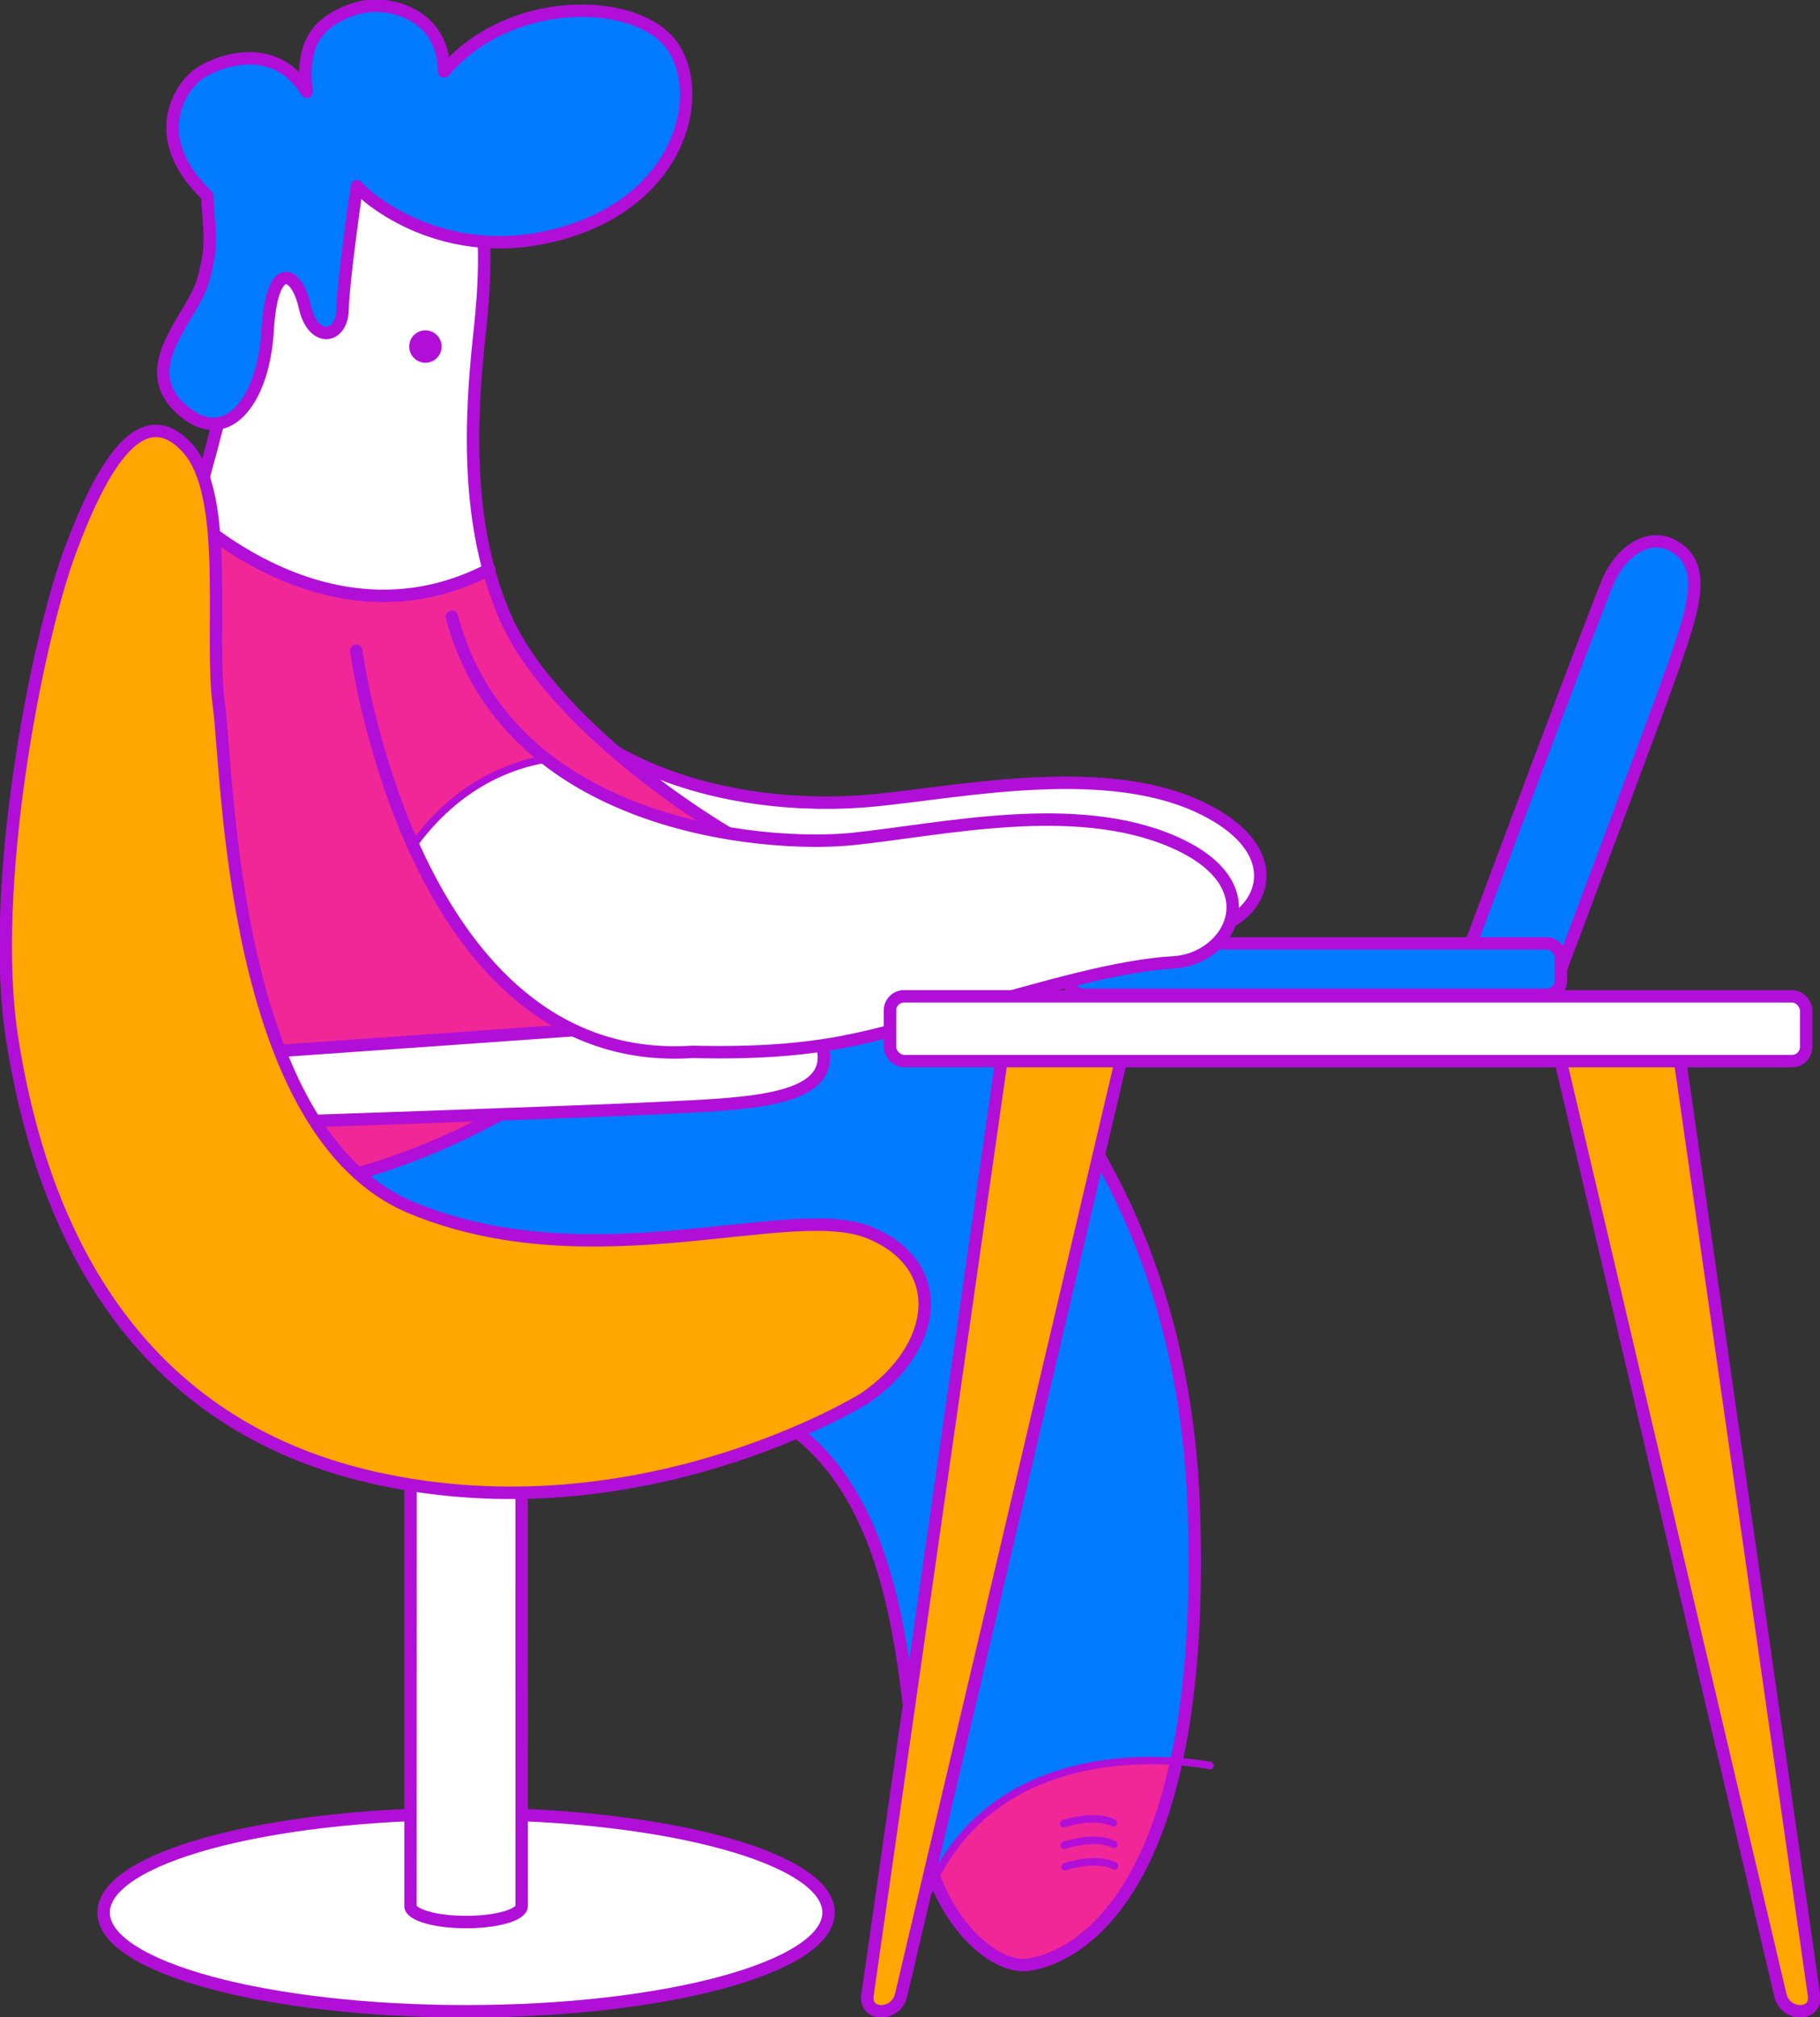 <svg id="Component_30_1" data-name="Component 30 – 1" xmlns="http://www.w3.org/2000/svg" xmlns:xlink="http://www.w3.org/1999/xlink" width="327.453" height="362.832" viewBox="0 0 327.453 362.832">
  <rect x="0" y="0" width="327.453" height="362.832" fill="#333333" stroke="none"/>
  <defs>
    <clipPath id="clip-path">
      <rect id="Rectangle_129" data-name="Rectangle 129" width="327.453" height="362.832" fill="none"/>
    </clipPath>
  </defs>
  <g id="Group_66" data-name="Group 66" clip-path="url(#clip-path)">
    <path id="Path_61" data-name="Path 61" d="M300.835,181.673s16.651-44.221,20.259-54.489,5.828-17.483.832-21.091-10.268.555-12.488,5.551-24.7,65.216-24.7,65.216Z" transform="translate(-19.997 -7.355)" fill="#007bff"/>
    <path id="Path_62" data-name="Path 62" d="M300.835,181.673s16.651-44.221,20.259-54.489,5.828-17.483.832-21.091-10.268.555-12.488,5.551-24.7,65.216-24.7,65.216Z" transform="translate(-19.997 -7.355)" fill="none" stroke="#b10fd8" stroke-linecap="round" stroke-linejoin="round" stroke-width="2.238"/>
    <path id="Path_63" data-name="Path 63" d="M209.2,191.757H293a2.367,2.367,0,0,0,2.36-2.36v-4.523a2.367,2.367,0,0,0-2.36-2.36H209.2a2.367,2.367,0,0,0-2.36,2.36V189.4a2.367,2.367,0,0,0,2.36,2.36" transform="translate(-14.526 -12.818)" fill="#007bff"/>
    <rect id="Rectangle_127" data-name="Rectangle 127" width="88.527" height="9.243" rx="2.538" transform="translate(192.311 169.697)" fill="none" stroke="#b10fd8" stroke-linecap="round" stroke-linejoin="round" stroke-width="2.238"/>
    <path id="Path_64" data-name="Path 64" d="M107.892,138.469c15.612,13.967,38.784,16.89,55.676,15.229,16.1-1.584,42.191-7.085,59.477,1.691S231.809,177.018,221.8,177s-23.528,3.1-39.3,6.638-24.827,6.357-48.067,4.466c-23.971.2-37.852-16.722-45.827-34.6,6.215-8.922,13.484-13.1,19.282-15.038" transform="translate(-6.223 -9.724)" fill="#fff"/>
    <path id="Path_65" data-name="Path 65" d="M84.482,105.153c2.15-.716,6.976,2.906,6.976,2.906,2.515,12.317,8.231,21.43,15.646,28.064-5.8,1.936-13.067,6.116-19.282,15.037-8.865-19.867-10.433-40.909-10.433-40.909.789-1.351,4.943-4.381,7.092-5.1" transform="translate(-5.435 -7.378)" fill="#f12797"/>
    <path id="Path_66" data-name="Path 66" d="M84.482,105.153c2.15-.716,6.976,2.906,6.976,2.906,2.515,12.317,8.231,21.43,15.646,28.064-5.8,1.936-13.067,6.116-19.282,15.037-8.865-19.867-10.433-40.909-10.433-40.909C78.179,108.9,82.333,105.87,84.482,105.153Z" transform="translate(-5.435 -7.378)" fill="none" stroke="#b10fd8" stroke-linecap="round" stroke-linejoin="round" stroke-width="1.343"/>
    <path id="Path_67" data-name="Path 67" d="M77.389,110.477s5.645,75.933,56.26,75.5c23.241,1.891,32.3-.924,48.067-4.466s29.291-6.656,39.3-6.638,18.528-12.834,1.241-21.611-43.373-3.276-59.477-1.691c-24.914,2.451-63.512-5.039-71.321-43.292" transform="translate(-5.435 -7.605)" fill="none" stroke="#b10fd8" stroke-linecap="round" stroke-linejoin="round" stroke-width="2.238"/>
    <path id="Path_68" data-name="Path 68" d="M20.05,368.674c0,9.809,29.2,17.76,65.216,17.76s65.216-7.951,65.216-17.76-29.2-17.761-65.216-17.761S20.05,358.865,20.05,368.674" transform="translate(-1.408 -24.644)" fill="#fff"/>
    <path id="Path_69" data-name="Path 69" d="M20.05,368.674c0,9.809,29.2,17.76,65.216,17.76s65.216-7.951,65.216-17.76-29.2-17.761-65.216-17.761S20.05,358.865,20.05,368.674Z" transform="translate(-1.408 -24.644)" fill="none" stroke="#b10fd8" stroke-linecap="round" stroke-linejoin="round" stroke-width="2.238"/>
    <path id="Path_70" data-name="Path 70" d="M79.446,276.257H99.427s.009,85.984.009,86c0,1.594-4.477,2.885-10,2.885s-10-1.291-10-2.885c0-.017.008-86,.008-86" transform="translate(-5.579 -19.401)" fill="#fff"/>
    <path id="Path_71" data-name="Path 71" d="M79.446,276.257H99.427s.009,85.984.009,86c0,1.594-4.477,2.885-10,2.885s-10-1.291-10-2.885C79.438,362.241,79.446,276.257,79.446,276.257Z" transform="translate(-5.579 -19.401)" fill="none" stroke="#b10fd8" stroke-linecap="round" stroke-linejoin="round" stroke-width="2.238"/>
    <path id="Path_72" data-name="Path 72" d="M37.242,94.468c2.474-9.062,4.912-17.245,7.043-27.682C48.99,43.74,53.871,17.869,72.619,19.8S90.66,45.35,88.907,61.274c-1.446,13.122-2.2,28.43,1.643,42.574-23.995,12.385-45.588-2.774-53.308-9.38" transform="translate(-2.615 -1.383)" fill="#fff"/>
    <path id="Path_73" data-name="Path 73" d="M27.835,142.347a305.7,305.7,0,0,1,8.649-42.232c7.718,6.606,29.312,21.765,53.307,9.38a61.616,61.616,0,0,0,3.118,8.871c7.271,16.376,30.91,34.495,48.459,43.259q1.259.628,2.575,1.314c-6.111,8.885-17.228,21.172-37.355,35.348-28.744,20.245-52.253,23.308-63.95,23.29-11.973-17.66-19.48-45.184-14.8-79.229" transform="translate(-1.856 -7.031)" fill="#f12797"/>
    <path id="Path_74" data-name="Path 74" d="M107.811,203.031c20.127-14.176,31.243-26.463,37.355-35.349,26.765,13.948,70.286,45.956,72.713,115.593.672,19.281-.681,34.041-3.146,45.343-10.766-.758-33.069.414-43.474,21.02a36.086,36.086,0,0,1-1.814-6.557c-4.259-24.054-.606-74.417-40.75-81.277s-57.717-8.388-74.961-23.966a63.541,63.541,0,0,1-9.872-11.518c11.7.018,35.208-3.045,63.951-23.29" transform="translate(-3.08 -11.776)" fill="#007bff"/>
    <path id="Path_75" data-name="Path 75" d="M205.817,352.772s5.451-1.9,8.957-.154" transform="translate(-14.454 -24.712)" fill="none" stroke="#ffa601" stroke-linecap="round" stroke-width="1.343"/>
    <path id="Path_76" data-name="Path 76" d="M205.935,356.937s5.451-1.9,8.957-.154" transform="translate(-14.462 -25.005)" fill="none" stroke="#ffa601" stroke-linecap="round" stroke-width="1.343"/>
    <path id="Path_77" data-name="Path 77" d="M206.053,361.1s5.451-1.9,8.957-.154" transform="translate(-14.471 -25.297)" fill="none" stroke="#ffa601" stroke-linecap="round" stroke-width="1.343"/>
    <path id="Path_78" data-name="Path 78" d="M224.354,340.763c-6.732,30.856-21.765,35.908-26.6,36.565-5.478.746-13.071-5.559-16.878-15.545,10.405-20.606,32.708-21.779,43.474-21.02" transform="translate(-12.703 -23.92)" fill="#f12797"/>
    <path id="Path_79" data-name="Path 79" d="M205.817,352.772s5.451-1.9,8.957-.154" transform="translate(-14.454 -24.712)" fill="none" stroke="#b10fd8" stroke-linecap="round" stroke-linejoin="round" stroke-width="1.343"/>
    <path id="Path_80" data-name="Path 80" d="M205.935,356.937s5.451-1.9,8.957-.154" transform="translate(-14.462 -25.005)" fill="none" stroke="#b10fd8" stroke-linecap="round" stroke-linejoin="round" stroke-width="1.343"/>
    <path id="Path_81" data-name="Path 81" d="M206.053,361.1s5.451-1.9,8.957-.154" transform="translate(-14.471 -25.297)" fill="none" stroke="#b10fd8" stroke-linecap="round" stroke-linejoin="round" stroke-width="1.343"/>
    <path id="Path_82" data-name="Path 82" d="M79.215,67.218a2.914,2.914,0,1,0,2.495-3.28,2.914,2.914,0,0,0-2.495,3.28" transform="translate(-5.561 -4.488)" fill="#b10fd8"/>
    <path id="Path_83" data-name="Path 83" d="M168.219,332.689c-4.259-24.053-.606-74.417-40.75-81.277s-57.716-8.388-74.961-23.966S21.967,179.406,27.834,136.7c4.784-34.82,10.986-46.867,15.691-69.913S53.111,17.869,71.858,19.8,89.9,45.35,88.146,61.273s-2.509,35.071,4.761,51.446,30.91,34.494,48.459,43.258c26.445,13.2,72.782,44.988,75.287,116.906s-23.143,81.011-29.742,81.909S170.64,346.363,168.219,332.689Z" transform="translate(-1.856 -1.383)" fill="none" stroke="#b10fd8" stroke-linecap="round" stroke-linejoin="round" stroke-width="2.238"/>
    <path id="Path_84" data-name="Path 84" d="M34,97.118s26.347,27.747,56.433,12.114" transform="translate(-2.388 -6.82)" fill="none" stroke="#b10fd8" stroke-linecap="round" stroke-linejoin="round" stroke-width="2.238"/>
    <path id="Path_85" data-name="Path 85" d="M230.175,341.515s-42.094-8.835-52.7,28.458" transform="translate(-12.464 -23.92)" fill="none" stroke="#b10fd8" stroke-linecap="round" stroke-linejoin="round" stroke-width="1.343"/>
    <path id="Path_86" data-name="Path 86" d="M35.232,227.694s30.57,6.482,71.973-22.679c4.442-3.129,8.444-6.164,12.051-9.092" transform="translate(-2.474 -13.759)" fill="none" stroke="#b10fd8" stroke-linecap="round" stroke-linejoin="round" stroke-width="2.238"/>
    <path id="Path_87" data-name="Path 87" d="M47.549,215.919s60.284-2.022,74.318-2.734,28.727-.994,29.4-8.513-10.762-7.928-30.884-6.492-76.027,5.367-76.027,5.367-2.96,7.437,3.195,12.372" transform="translate(-3.065 -13.872)" fill="#fff"/>
    <path id="Path_88" data-name="Path 88" d="M47.549,215.919s60.284-2.022,74.318-2.734,28.727-.994,29.4-8.513-10.762-7.928-30.884-6.492-76.027,5.367-76.027,5.367S41.394,210.984,47.549,215.919Z" transform="translate(-3.065 -13.872)" fill="none" stroke="#b10fd8" stroke-linecap="round" stroke-linejoin="round" stroke-width="2.238"/>
    <path id="Path_89" data-name="Path 89" d="M155.588,257.416S115.312,282.5,67.345,271.668s-60.881-52.21-65.1-79.084S6.564,121.418,12.718,104.9s13.13-26.994,21-18.542,4.017,33.622,5.738,46.271,2.081,77.018,34.724,90.5,68.143-1.433,82.39,4.47,12.343,20.726-.983,29.821" transform="translate(-0.079 -5.854)" fill="#ffa601"/>
    <path id="Path_90" data-name="Path 90" d="M155.588,257.416S115.312,282.5,67.345,271.668s-60.881-52.21-65.1-79.084S6.564,121.418,12.718,104.9s13.13-26.994,21-18.542,4.017,33.622,5.738,46.271,2.081,77.018,34.724,90.5,68.143-1.433,82.39,4.47S168.914,248.32,155.588,257.416Z" transform="translate(-0.079 -5.854)" fill="none" stroke="#b10fd8" stroke-linecap="round" stroke-linejoin="round" stroke-width="2.238"/>
    <path id="Path_91" data-name="Path 91" d="M66.431,33.565c1.362,1.775,15.72,14.665,37.269,8.371s25.641-25.615,19.181-33.979S93.937-.987,82.11,12.947C82.062,2.31,71.639-.192,66.015,1.694s-9.925,5.272-8.615,14.9c-6.135-10.088-17.648-5-20.235-2.567C33.689,17.3,29.512,25.707,39.5,35.27c.311,6.4,1.159,8.525-.729,15.223s-12.19,15.383-4.156,22.972,15-.921,15.752-13.908,5.252-10.8,6.7-4.272,6.673,5.814,6.787.477,2.58-22.2,2.58-22.2" transform="translate(-2.218 -0.079)" fill="#007bff"/>
    <path id="Path_92" data-name="Path 92" d="M66.431,33.565c1.362,1.775,15.72,14.665,37.269,8.371s25.641-25.615,19.181-33.979S93.937-.987,82.11,12.947C82.062,2.31,71.639-.192,66.015,1.694s-9.925,5.272-8.615,14.9c-6.135-10.088-17.648-5-20.235-2.567C33.689,17.3,29.512,25.707,39.5,35.27c.311,6.4,1.159,8.525-.729,15.223s-12.19,15.383-4.156,22.972,15-.921,15.752-13.908,5.252-10.8,6.7-4.272,6.673,5.814,6.787.477S66.431,33.565,66.431,33.565Z" transform="translate(-2.218 -0.079)" fill="none" stroke="#b10fd8" stroke-linecap="round" stroke-linejoin="round" stroke-width="2.238"/>
    <path id="Path_93" data-name="Path 93" d="M300.161,197.492l41.247,175.282c.906,3.849,6.6,3.849,6.046,0L322.328,197.492Z" transform="translate(-21.08 -13.87)" fill="#ffa601"/>
    <path id="Path_94" data-name="Path 94" d="M215.155,197.492,173.907,372.774c-.906,3.849-6.6,3.849-6.046,0l25.127-175.282Z" transform="translate(-11.786 -13.87)" fill="#ffa601"/>
    <path id="Path_95" data-name="Path 95" d="M300.161,197.492l41.247,175.282c.906,3.849,6.6,3.849,6.046,0L322.328,197.492Z" transform="translate(-21.08 -13.87)" fill="none" stroke="#b10fd8" stroke-linecap="round" stroke-linejoin="round" stroke-width="2.238"/>
    <path id="Path_96" data-name="Path 96" d="M215.155,197.492,173.907,372.774c-.906,3.849-6.6,3.849-6.046,0l25.127-175.282Z" transform="translate(-11.786 -13.87)" fill="none" stroke="#b10fd8" stroke-linecap="round" stroke-linejoin="round" stroke-width="2.238"/>
    <path id="Path_97" data-name="Path 97" d="M103.9,146.847c17.984,13.972,43.914,15.542,55.177,14.377,16.1-1.665,39.963-7.216,57.724.555s9.99,21.091,0,21.646-23.312,4.44-38.852,8.88-24.421,7.77-47.733,7.216c-26.306,1.734-41.617-17.91-50.254-37.135,8.183-11.269,18.034-14.6,23.938-15.539" transform="translate(-5.615 -10.313)" fill="#fff"/>
    <path id="Path_98" data-name="Path 98" d="M75.051,117.712c5.016-1.672,11.1,1.469,11.1,1.469a46.878,46.878,0,0,0,16.976,25.585c-5.9.944-15.755,4.27-23.938,15.539a141.491,141.491,0,0,1-10.244-35.02s1.093-5.9,6.11-7.574" transform="translate(-4.842 -8.232)" fill="#f12797"/>
    <path id="Path_99" data-name="Path 99" d="M68.941,125.434s9.99,75.484,60.5,72.154c23.311.555,32.191-2.775,47.733-7.215s28.861-8.326,38.852-8.881,17.76-13.876,0-21.646-41.628-2.22-57.724-.555-62.163-2.22-72.153-39.962" transform="translate(-4.842 -8.38)" fill="none" stroke="#b10fd8" stroke-linecap="round" stroke-linejoin="round" stroke-width="2.238"/>
    <path id="Path_100" data-name="Path 100" d="M103.764,146.866c-5.925.975-15.71,4.337-23.834,15.546" transform="translate(-5.613 -10.314)" fill="none" stroke="#b10fd8" stroke-linecap="round" stroke-linejoin="round" stroke-width="1.343"/>
    <path id="Path_101" data-name="Path 101" d="M174.574,204.41H334.7a2.367,2.367,0,0,0,2.36-2.36v-6.936a2.367,2.367,0,0,0-2.36-2.36H174.574a2.367,2.367,0,0,0-2.36,2.36v6.936a2.367,2.367,0,0,0,2.36,2.36" transform="translate(-12.094 -13.537)" fill="#fff"/>
    <rect id="Rectangle_128" data-name="Rectangle 128" width="164.844" height="11.656" rx="2.538" transform="translate(160.12 179.217)" fill="none" stroke="#b10fd8" stroke-linecap="round" stroke-linejoin="round" stroke-width="2.238"/>
  </g>
</svg>